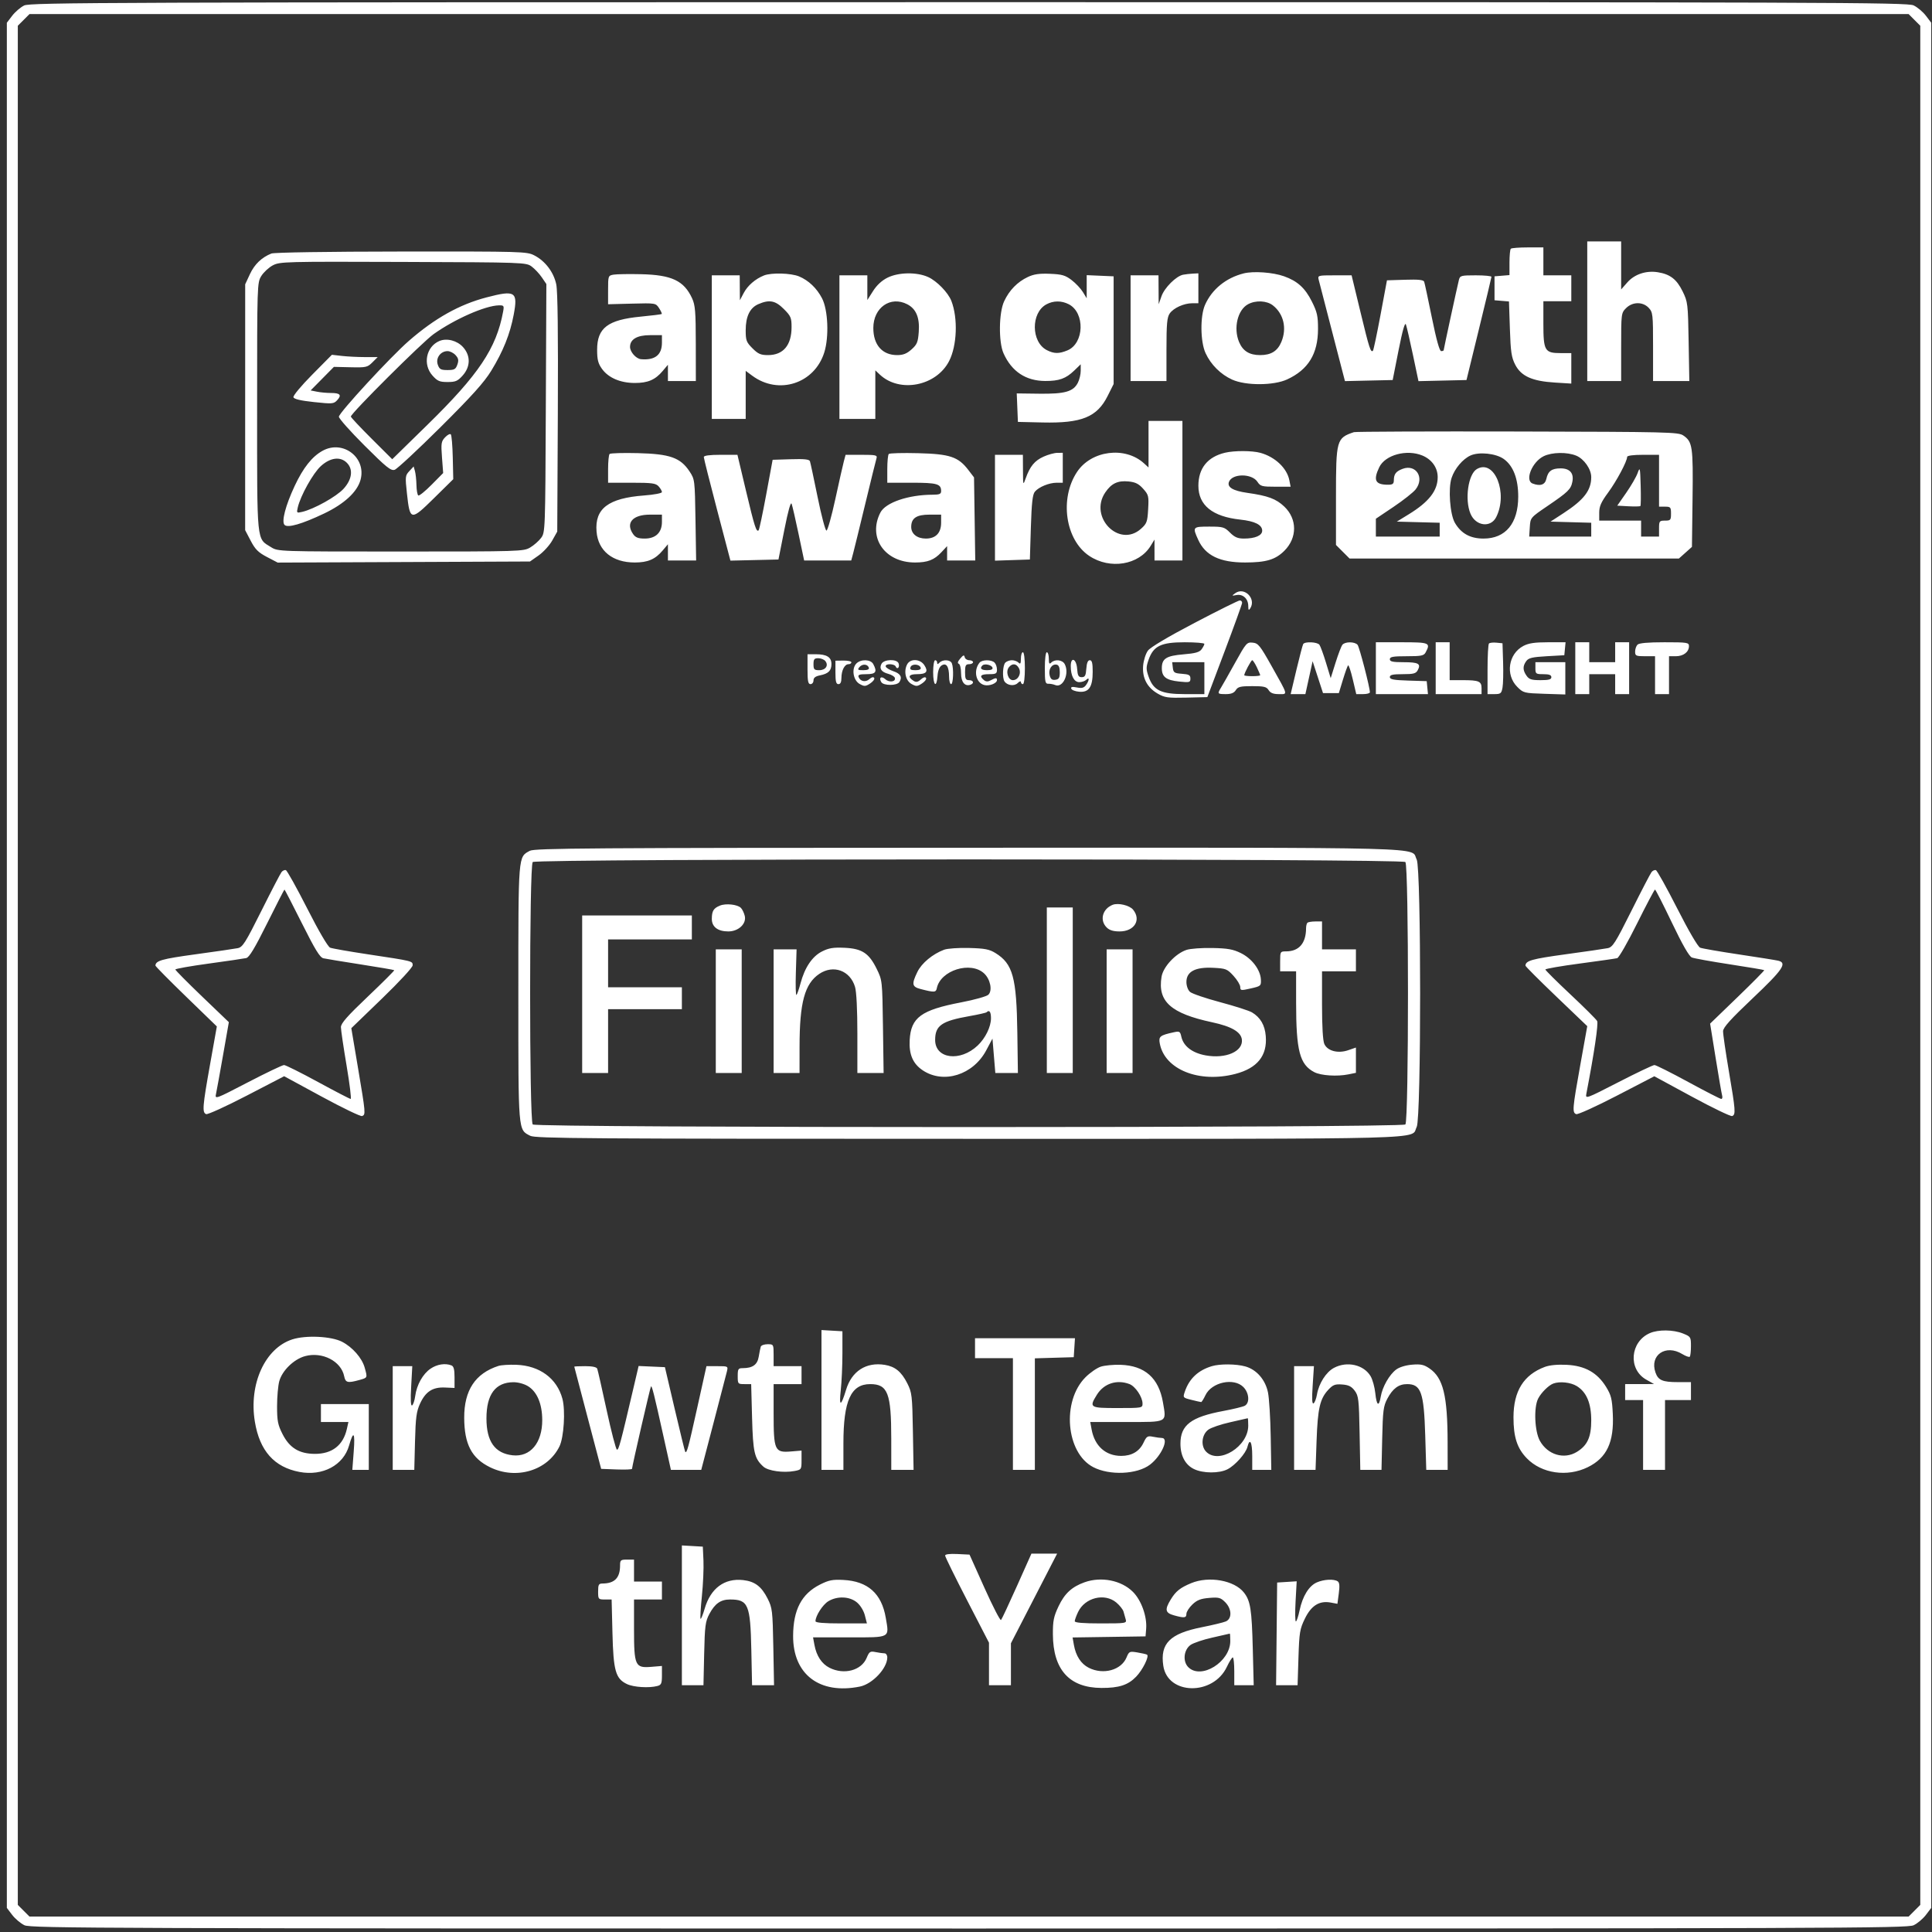<svg width="198" height="198" viewBox="0 0 198 198" fill="none" xmlns="http://www.w3.org/2000/svg">
<rect x="0" y="0" width="198" height="198" fill="#333333" stroke="none"/>
<path fill-rule="evenodd" clip-rule="evenodd" d="M2.475 0.562C2.102 0.746 1.55 1.219 1.249 1.614L0.701 2.332V98.931V195.53L1.252 196.252C1.554 196.649 2.12 197.125 2.509 197.309C3.161 197.619 10.653 197.644 99.312 197.644C187.972 197.644 195.464 197.619 196.116 197.309C196.504 197.125 197.07 196.649 197.373 196.252L197.923 195.53V98.931V2.332L197.373 1.61C197.07 1.213 196.504 0.738 196.116 0.553C195.464 0.244 187.975 0.218 99.281 0.223C10.696 0.227 3.1 0.253 2.475 0.562ZM196.202 2.042L196.799 2.639V98.931V195.223L196.202 195.821L195.605 196.418H99.312H3.02L2.423 195.821L1.825 195.223V98.931V2.639L2.423 2.042L3.02 1.444H99.312H195.605L196.202 2.042ZM162.669 31.896V39.049H164.406H166.143V35.566C166.143 32.139 166.151 32.074 166.645 31.58C167.308 30.916 168.36 30.903 168.969 31.552C169.389 31.999 169.413 32.212 169.413 35.537V39.049H171.271H173.129L173.059 35.013C172.992 31.108 172.972 30.94 172.437 29.851C171.831 28.617 171.159 28.101 169.897 27.899C168.7 27.708 167.51 28.105 166.775 28.943L166.143 29.662V27.203V24.743H164.406H162.669V31.896ZM154.834 25.492C154.759 25.567 154.698 26.205 154.698 26.91V28.193L153.932 28.256L153.165 28.32V29.546V30.772L153.906 30.834L154.646 30.896L154.74 33.695C154.819 36.077 154.901 36.627 155.289 37.38C155.893 38.552 157.02 39.061 159.331 39.205L161.034 39.311V37.75V36.188H159.941C158.311 36.188 158.172 35.951 158.172 33.157V30.874H159.603H161.034V29.546V28.217H159.603H158.172V26.787V25.356H156.572C155.691 25.356 154.909 25.417 154.834 25.492ZM27.811 25.983C26.815 26.382 26.083 27.085 25.613 28.095L25.128 29.137L25.126 41.734L25.124 54.331L25.693 55.42C26.155 56.304 26.469 56.617 27.36 57.083L28.458 57.656L41.386 57.601L54.315 57.545L55.201 56.923C55.688 56.581 56.317 55.891 56.598 55.39L57.109 54.48L57.169 42.344C57.209 34.243 57.156 29.857 57.009 29.15C56.749 27.895 55.875 26.743 54.747 26.168C53.985 25.779 53.505 25.765 41.125 25.778C33.595 25.785 28.093 25.87 27.811 25.983ZM54.488 27.316C54.806 27.552 55.274 28.051 55.529 28.426L55.994 29.109L55.938 41.83C55.883 54.4 55.877 54.559 55.452 55.129C55.216 55.446 54.71 55.89 54.328 56.114C53.655 56.511 53.267 56.523 41.065 56.523C28.504 56.523 28.496 56.523 27.781 56.078C26.276 55.139 26.35 55.89 26.35 41.699C26.35 29.14 26.356 28.972 26.779 28.287C27.015 27.906 27.544 27.415 27.954 27.197C28.673 26.815 29.173 26.801 41.306 26.844C53.741 26.888 53.919 26.895 54.488 27.316ZM127.462 28.018C125.645 28.476 124.209 29.643 123.499 31.239C122.985 32.395 123.012 35.023 123.551 36.19C124.096 37.373 125.102 38.374 126.279 38.905C127.674 39.534 130.524 39.524 131.91 38.885C134.077 37.887 135.073 36.261 135.076 33.717C135.078 32.39 134.987 31.983 134.447 30.904C133.754 29.515 132.966 28.801 131.59 28.313C130.447 27.907 128.465 27.766 127.462 28.018ZM62.882 28.147C62.33 28.243 62.32 28.271 62.32 29.712L62.319 31.181L64.76 31.118C67.19 31.055 67.202 31.057 67.547 31.584C67.738 31.875 67.858 32.144 67.815 32.181C67.772 32.219 66.805 32.339 65.666 32.449C62.289 32.774 61.196 33.604 61.196 35.845C61.196 36.851 61.296 37.248 61.687 37.796C62.342 38.714 63.563 39.243 65.038 39.249C66.391 39.254 67.15 38.93 67.916 38.019L68.452 37.383V38.216V39.049H69.882H71.313L71.308 35.217C71.305 31.929 71.25 31.269 70.927 30.568C70.094 28.764 68.838 28.172 65.692 28.101C64.456 28.073 63.191 28.094 62.882 28.147ZM78.291 28.232C77.408 28.585 76.623 29.265 76.223 30.022L75.827 30.772L75.818 29.495L75.809 28.217H74.379H72.948V35.575V42.932H74.685H76.422V40.469V38.007L77.087 38.5C79.791 40.507 83.468 39.322 84.476 36.118C84.978 34.522 84.862 31.752 84.244 30.568C83.704 29.533 82.868 28.736 81.896 28.33C81.063 27.983 79.051 27.927 78.291 28.232ZM90.958 28.456C90.376 28.744 89.857 29.223 89.476 29.825L88.889 30.75V29.484V28.217H87.459H86.028V35.575V42.932H87.867H89.707V40.444V37.956L90.169 38.391C92.207 40.305 95.961 39.568 97.273 36.997C98.08 35.415 98.185 32.616 97.503 30.846C97.175 29.992 96.018 28.8 95.124 28.394C93.961 27.866 92.094 27.894 90.958 28.456ZM105.341 28.386C104.268 28.892 103.44 29.74 102.91 30.874C102.362 32.046 102.327 35.054 102.848 36.214C103.682 38.075 105.133 39.037 107.116 39.045C108.546 39.05 109.235 38.803 110.093 37.975L110.757 37.334V37.997C110.757 38.362 110.624 38.919 110.46 39.235C109.994 40.137 109.126 40.382 106.508 40.348L104.2 40.319L104.26 41.779L104.319 43.239L106.85 43.297C110.856 43.388 112.435 42.744 113.516 40.582L114.13 39.356V33.838V28.32L112.75 28.259L111.37 28.199L111.37 29.383L111.369 30.568L110.978 29.927C110.763 29.575 110.244 29.024 109.823 28.703C109.175 28.209 108.836 28.111 107.609 28.06C106.518 28.015 105.956 28.096 105.341 28.386ZM121.252 28.154C120.537 28.294 119.341 29.484 119.033 30.363L118.746 31.181L118.737 29.699L118.728 28.217H117.297H115.867V33.633V39.049H117.706H119.545V35.825C119.545 33.174 119.605 32.515 119.879 32.124C120.276 31.557 121.336 31.078 122.196 31.078H122.815V29.546V28.013L122.253 28.041C121.944 28.056 121.494 28.107 121.252 28.154ZM135.147 28.677C135.211 28.93 135.842 31.369 136.55 34.097L137.837 39.058L140.283 39.002L142.728 38.947L143.331 35.899C143.738 33.847 143.984 32.984 144.085 33.257C144.167 33.48 144.49 34.877 144.803 36.361L145.371 39.061L147.832 39.004L150.293 38.947L151.567 33.735C152.268 30.869 152.846 28.455 152.85 28.371C152.855 28.286 152.133 28.217 151.246 28.217C149.732 28.217 149.626 28.246 149.515 28.689C149.344 29.368 147.954 35.785 147.954 35.893C147.954 35.943 147.838 35.984 147.697 35.984C147.529 35.984 147.201 34.801 146.746 32.56C146.364 30.677 146.009 29.019 145.956 28.874C145.886 28.68 145.373 28.627 144.001 28.67L142.142 28.728L141.48 32.279C141.115 34.233 140.767 35.88 140.707 35.941C140.477 36.17 140.328 35.708 139.435 32.012L138.518 28.217H136.774C135.068 28.217 135.033 28.227 135.147 28.677ZM49.858 30.479C47.08 31.206 44.561 32.617 41.897 34.938C40.032 36.563 34.73 42.311 34.73 42.708C34.73 42.891 35.913 44.221 37.36 45.665C39.594 47.894 40.059 48.269 40.444 48.147C40.693 48.068 42.807 46.103 45.142 43.782C48.349 40.594 49.621 39.18 50.338 38.008C51.567 35.998 52.272 34.24 52.647 32.249C53.093 29.885 52.811 29.706 49.858 30.479ZM80.329 31.668C81.046 32.385 81.123 32.563 81.123 33.517C81.123 35.382 80.273 36.392 78.707 36.392C77.962 36.392 77.696 36.276 77.117 35.697C76.491 35.071 76.422 34.889 76.422 33.848C76.422 32.433 76.849 31.549 77.713 31.173C78.846 30.681 79.458 30.796 80.329 31.668ZM92.983 31.184C93.889 31.652 94.264 32.552 94.159 34.003C94.082 35.066 93.984 35.303 93.418 35.81C92.93 36.246 92.559 36.392 91.944 36.392C90.42 36.392 89.502 35.349 89.502 33.617C89.502 31.523 91.261 30.294 92.983 31.184ZM109.538 31.184C111.213 32.051 111.122 35.187 109.4 35.907C108.533 36.269 108.018 36.262 107.276 35.878C105.667 35.045 105.64 32.059 107.234 31.194C107.96 30.8 108.789 30.797 109.538 31.184ZM130.456 31.301C131.56 32.169 131.901 33.65 131.319 35.044C130.928 35.978 130.263 36.392 129.151 36.392C128.04 36.392 127.374 35.978 126.983 35.044C126.391 33.626 126.833 31.761 127.901 31.181C128.693 30.751 129.824 30.804 130.456 31.301ZM51.56 31.947C50.867 35.694 49.058 38.396 43.801 43.539L40.198 47.065L38.077 44.951C36.91 43.789 35.956 42.771 35.956 42.69C35.956 42.364 43.288 35.06 44.434 34.244C46.606 32.698 49.728 31.322 51.126 31.294C51.644 31.284 51.674 31.328 51.56 31.947ZM67.838 35.127C67.838 36.376 67.123 36.938 65.692 36.812C65.189 36.768 64.569 36.072 64.569 35.552C64.569 34.775 65.292 34.349 66.612 34.349H67.838V35.127ZM45.028 34.948C43.67 35.527 43.304 37.349 44.319 38.484C44.831 39.057 45.05 39.151 45.868 39.151C46.687 39.151 46.906 39.057 47.418 38.484C48.228 37.577 48.242 36.447 47.452 35.571C46.846 34.899 45.784 34.626 45.028 34.948ZM46.691 36.398C46.989 36.727 47.026 36.929 46.871 37.369C46.703 37.847 46.563 37.925 45.868 37.925C45.173 37.925 45.033 37.847 44.865 37.369C44.63 36.701 45.149 35.984 45.868 35.984C46.114 35.984 46.485 36.17 46.691 36.398ZM31.997 38.397C30.863 39.542 30.02 40.556 30.072 40.713C30.134 40.901 30.811 41.06 32.171 41.205C34.05 41.406 34.201 41.394 34.549 41.021C35.044 40.489 34.866 40.275 33.926 40.275C33.497 40.275 32.851 40.217 32.491 40.144L31.836 40.013L33.027 38.806L34.219 37.599L35.922 37.638C37.516 37.675 37.659 37.643 38.165 37.137L38.706 36.597L37.382 36.595C36.654 36.594 35.598 36.541 35.036 36.477L34.014 36.36L31.997 38.397ZM117.706 45.523V47.909L117.246 47.488C115.305 45.713 111.843 46.157 110.378 48.368C108.564 51.106 109.18 55.333 111.631 56.971C113.762 58.395 116.727 57.906 117.93 55.933L118.318 55.297L118.318 56.37L118.319 57.443H119.75H121.18V50.29V43.137H119.443H117.706V45.523ZM138.757 44.289C136.967 44.893 136.917 45.072 136.917 50.913V55.849L137.612 56.544L138.307 57.239H155.185H172.063L172.731 56.643L173.398 56.047L173.46 51.09C173.527 45.751 173.456 45.271 172.509 44.628C172 44.283 170.982 44.258 155.516 44.223C146.467 44.203 138.925 44.233 138.757 44.289ZM45.612 44.821C45.219 45.239 45.188 45.439 45.297 46.881L45.418 48.479L44.229 49.681C43.574 50.343 42.962 50.837 42.87 50.779C42.776 50.721 42.691 50.243 42.68 49.716C42.669 49.188 42.599 48.543 42.526 48.282L42.392 47.806L41.949 48.282C41.528 48.733 41.516 48.848 41.708 50.596C42.012 53.379 42.103 53.394 44.467 51.065L46.452 49.109L46.402 46.889C46.375 45.668 46.284 44.599 46.2 44.514C46.115 44.428 45.851 44.566 45.612 44.821ZM33.074 46.189C31.992 46.778 31.079 47.926 30.2 49.8C29.257 51.813 28.829 53.464 29.164 53.798C29.493 54.127 30.949 53.706 33.208 52.631C35.275 51.647 36.605 50.422 36.946 49.187C37.574 46.913 35.168 45.05 33.074 46.189ZM125.542 46.398C123.756 46.824 122.816 47.99 122.816 49.783C122.815 51.779 124.257 52.944 127.107 53.251C128.612 53.413 129.355 53.789 129.355 54.387C129.355 54.882 128.632 55.195 127.487 55.195C126.849 55.195 126.531 55.059 126.054 54.582C125.483 54.011 125.337 53.969 123.924 53.969C122.226 53.969 122.198 54.001 122.798 55.321C123.528 56.928 125.013 57.648 127.598 57.646C129.76 57.645 130.713 57.36 131.633 56.44C132.958 55.115 132.953 53.185 131.622 51.919C130.782 51.12 129.949 50.81 127.836 50.511C126.361 50.302 125.74 49.93 125.95 49.383C126.286 48.509 128.297 48.507 128.87 49.38C129.17 49.838 129.329 49.881 130.733 49.881H132.268L132.138 49.217C131.895 47.979 130.681 46.828 129.175 46.41C128.333 46.176 126.499 46.17 125.542 46.398ZM62.474 46.525C62.389 46.61 62.32 47.308 62.32 48.076V49.472H64.741C66.827 49.472 67.209 49.524 67.5 49.846C67.686 50.052 67.838 50.314 67.838 50.43C67.838 50.548 67.037 50.7 66.011 50.778C62.341 51.055 60.941 52.119 61.137 54.481C61.3 56.453 62.776 57.647 65.052 57.647C66.393 57.647 67.153 57.32 67.916 56.413L68.452 55.777V56.61V57.443H69.897H71.343L71.277 53.289C71.211 49.174 71.205 49.127 70.662 48.306C69.732 46.902 68.657 46.522 65.386 46.44C63.868 46.402 62.558 46.44 62.474 46.525ZM91.086 46.525C91.002 46.61 90.933 47.308 90.933 48.076V49.472H93.447C96.041 49.472 96.451 49.59 96.451 50.331C96.451 50.627 96.282 50.699 95.582 50.7C93.084 50.705 90.749 51.504 90.222 52.536C88.912 55.103 90.679 57.647 93.774 57.647C95.07 57.647 95.739 57.388 96.475 56.6L97.064 55.969V56.706V57.443H98.506H99.948L99.886 53.186L99.823 48.928L99.249 48.177C98.21 46.814 97.359 46.528 94.101 46.445C92.527 46.404 91.171 46.441 91.086 46.525ZM106.941 46.803C106.03 47.216 105.558 47.79 105.121 49.014C104.851 49.773 104.848 49.766 104.839 48.195L104.83 46.611H103.4H101.969V52.035V57.459L103.757 57.4L105.546 57.341L105.648 54.05C105.726 51.541 105.823 50.672 106.057 50.391C106.458 49.908 107.521 49.472 108.298 49.472H108.918V47.94V46.407L108.356 46.411C108.047 46.414 107.41 46.59 106.941 46.803ZM145.78 46.688C146.746 47.092 147.341 47.935 147.341 48.9C147.341 50.285 146.442 51.439 144.377 52.706L143.151 53.458L145.348 53.516L147.545 53.574V54.282V54.99H144.275H141.005V54.076V53.162L142.822 51.94C143.821 51.268 144.837 50.466 145.08 50.157C146.024 48.956 145.113 47.529 143.736 48.052C143.061 48.309 142.852 48.584 142.847 49.217C142.845 49.588 142.729 49.677 142.248 49.677C140.943 49.677 140.715 49.225 141.347 47.893C141.952 46.618 144.169 46.016 145.78 46.688ZM154.109 47.037C155.087 47.733 155.6 49.074 155.594 50.916C155.585 53.643 154.297 55.195 152.041 55.195C150.68 55.195 149.747 54.682 149.104 53.582C148.6 52.718 148.404 50.073 148.764 48.983C149.08 48.026 149.907 47.044 150.702 46.682C151.577 46.283 153.304 46.464 154.109 47.037ZM161.547 46.701C162.346 47.035 163.076 48.082 163.077 48.897C163.078 50.253 162.327 51.23 160.235 52.592L158.904 53.458L160.991 53.516L163.077 53.574V54.282V54.99H159.898H156.719L156.782 54.02C156.844 53.05 156.845 53.048 158.581 51.867C160.713 50.416 160.992 50.145 161.144 49.37C161.315 48.495 160.881 48.001 159.943 48.001C159.03 48.001 158.651 48.278 158.476 49.078C158.342 49.687 157.849 49.853 157.065 49.553C156.245 49.238 157.013 47.34 158.197 46.756C159.051 46.336 160.611 46.31 161.547 46.701ZM72.13 46.844C72.13 46.972 72.744 49.412 73.494 52.266L74.857 57.455L77.319 57.398L79.78 57.341L80.384 54.293C80.773 52.329 81.038 51.384 81.131 51.636C81.21 51.851 81.531 53.245 81.844 54.735L82.413 57.443H84.826H87.238L87.442 56.677C87.554 56.255 88.112 53.979 88.681 51.618C89.25 49.258 89.766 47.165 89.827 46.969C89.927 46.648 89.767 46.611 88.299 46.611H86.66L86.482 47.275C86.384 47.641 85.99 49.388 85.606 51.158C85.222 52.929 84.814 54.377 84.699 54.377C84.584 54.377 84.177 52.837 83.795 50.954C83.412 49.071 83.057 47.412 83.006 47.268C82.937 47.074 82.426 47.02 81.048 47.064L79.183 47.122L78.526 50.673C78.165 52.626 77.815 54.279 77.748 54.346C77.518 54.576 77.326 53.977 76.452 50.298L75.576 46.611H73.853C72.701 46.611 72.13 46.688 72.13 46.844ZM170.026 49.268V51.925H170.639C171.204 51.925 171.252 51.982 171.252 52.64C171.252 53.299 171.204 53.355 170.639 53.355C170.06 53.355 170.026 53.401 170.026 54.173V54.99H169.106H168.187V54.173V53.355H166.041H163.895V52.539C163.895 51.893 164.086 51.462 164.803 50.488C165.677 49.301 166.756 47.279 166.756 46.828C166.756 46.693 167.374 46.611 168.391 46.611H170.026V49.268ZM35.547 47.429C36.215 48.096 36.087 49.121 35.216 50.086C34.492 50.887 32.188 52.175 30.97 52.459C30.402 52.592 30.384 52.573 30.517 52.006C30.801 50.787 32.089 48.484 32.89 47.76C33.855 46.888 34.879 46.761 35.547 47.429ZM151.358 48.069C150.466 48.587 150.093 51.189 150.702 52.646C151.233 53.917 152.77 54.121 153.337 52.995C154.577 50.532 153.165 47.018 151.358 48.069ZM167.829 48.485C167.688 48.876 167.161 49.787 166.658 50.509L165.743 51.823L166.886 51.885C167.514 51.919 168.068 51.908 168.115 51.86C168.163 51.812 168.176 50.873 168.143 49.774C168.088 47.898 168.069 47.818 167.829 48.485ZM117.159 50.093C117.713 50.712 117.744 50.841 117.668 52.181C117.595 53.484 117.531 53.659 116.928 54.197C114.704 56.184 111.568 52.998 113.267 50.476C113.896 49.543 114.551 49.232 115.656 49.342C116.363 49.412 116.702 49.581 117.159 50.093ZM67.838 53.496C67.838 54.578 67.199 55.195 66.077 55.195C65.407 55.195 65.131 55.089 64.887 54.74C64.087 53.599 64.827 52.742 66.612 52.742H67.838V53.496ZM96.451 53.56C96.451 54.622 95.902 55.195 94.883 55.195C93.99 55.195 93.385 54.714 93.385 54.004C93.385 53.104 93.921 52.742 95.257 52.742H96.451V53.56ZM126.59 60.795C126.217 61.067 126.225 61.078 126.721 60.983C127.38 60.857 127.924 61.363 127.928 62.107C127.93 62.536 127.974 62.588 128.129 62.348C128.769 61.357 127.53 60.107 126.59 60.795ZM122.426 63.835C119.7 65.264 117.898 66.335 117.646 66.676C117.422 66.977 117.201 67.665 117.154 68.209C117.044 69.467 117.557 70.456 118.647 71.085C119.355 71.494 119.681 71.54 121.589 71.494L123.735 71.443L125.508 66.742C126.483 64.157 127.288 61.927 127.297 61.786C127.305 61.645 127.197 61.533 127.056 61.536C126.916 61.539 124.832 62.573 122.426 63.835ZM123.429 65.988C123.429 66.079 123.3 66.328 123.144 66.542C122.924 66.843 122.5 66.961 121.293 67.06C119.526 67.205 119.069 67.496 119.069 68.479C119.069 69.37 119.509 69.71 120.842 69.848C121.915 69.959 121.998 69.937 121.998 69.541C121.998 69.187 121.853 69.106 121.129 69.053C120.352 68.997 120.254 68.931 120.196 68.428L120.131 67.866H121.78H123.429V69.501V71.136H121.415C118.986 71.136 118.206 70.758 117.712 69.341C117.448 68.583 117.448 68.375 117.712 67.617C118.206 66.201 118.986 65.822 121.415 65.822C122.523 65.822 123.429 65.897 123.429 65.988ZM126.589 67.906C125.946 69.064 125.295 70.216 125.14 70.465C124.744 71.103 124.768 71.136 125.627 71.136C126.175 71.136 126.469 71.018 126.651 70.727C126.867 70.382 127.128 70.319 128.334 70.319C129.539 70.319 129.8 70.382 130.016 70.727C130.2 71.022 130.493 71.136 131.062 71.136C131.996 71.136 132.049 71.344 130.327 68.275C129.132 66.147 128.948 65.919 128.382 65.862C127.783 65.802 127.707 65.889 126.589 67.906ZM133.559 66.004C133.498 66.103 133.183 67.299 132.86 68.66L132.272 71.136H133.027H133.782L134.152 69.45L134.522 67.764L135.056 69.399L135.589 71.034H136.4H137.21L137.626 69.668C137.854 68.917 138.094 68.252 138.158 68.189C138.222 68.127 138.437 68.764 138.635 69.606L138.996 71.136H139.694C140.078 71.136 140.392 71.052 140.392 70.95C140.392 70.445 139.32 66.316 139.13 66.086C138.85 65.749 137.849 65.744 137.577 66.078C137.463 66.218 137.146 67.046 136.873 67.918L136.376 69.502L135.893 67.918C135.628 67.046 135.324 66.218 135.219 66.078C135.001 65.786 133.729 65.73 133.559 66.004ZM141.005 68.479V71.136H143.675H146.345L146.28 70.472L146.216 69.808L144.326 69.749C142.83 69.702 142.436 69.628 142.436 69.391C142.436 69.16 142.734 69.092 143.757 69.092C144.873 69.092 145.112 69.028 145.299 68.679C145.65 68.024 145.37 67.866 143.854 67.866C142.729 67.866 142.436 67.803 142.436 67.56C142.436 67.311 142.764 67.253 144.166 67.253C145.667 67.253 145.924 67.201 146.107 66.858C146.632 65.877 146.502 65.822 143.662 65.822H141.005V68.479ZM147.136 68.479V71.136H149.486H151.837V70.545C151.837 69.818 151.574 69.706 149.878 69.706H148.567V67.764V65.822H147.851H147.136V68.479ZM152.596 65.949C152.516 66.029 152.45 67.229 152.45 68.616V71.136H153.156C153.791 71.136 153.874 71.07 153.984 70.472C154.051 70.106 154.079 68.934 154.044 67.866L153.983 65.925L153.362 65.864C153.021 65.83 152.676 65.869 152.596 65.949ZM156.125 66.197C154.581 67.011 154.26 69.156 155.497 70.395C156.119 71.018 156.19 71.036 158.278 71.104L160.421 71.173V69.52V67.866H158.888H157.355V68.479C157.355 69.058 157.4 69.092 158.172 69.092C158.763 69.092 158.99 69.178 158.99 69.399C158.99 69.634 158.73 69.706 157.877 69.706C156.959 69.706 156.709 69.626 156.447 69.251C156.052 68.688 156.044 68.265 156.418 67.752C156.655 67.427 157.035 67.337 158.513 67.253L160.318 67.151L160.382 66.487L160.446 65.822H158.642C157.287 65.822 156.66 65.916 156.125 66.197ZM161.442 68.479V71.136H162.158H162.873V70.114V69.092H164.201H165.53V70.114V71.136H166.245H166.961V68.479V65.822H166.245H165.53V66.844V67.866H164.201H162.873V66.844V65.822H162.158H161.442V68.479ZM167.819 66.068C167.684 66.203 167.574 66.524 167.574 66.783C167.574 67.211 167.665 67.253 168.596 67.253H169.617V69.195V71.136H170.333H171.048V69.195V67.253H171.749C172.527 67.253 173.092 66.817 173.092 66.217C173.092 65.849 172.924 65.822 170.578 65.822C168.895 65.822 167.983 65.903 167.819 66.068ZM104.626 67.498C104.626 68.007 104.571 68.098 104.381 67.907C104.246 67.772 103.942 67.662 103.706 67.662C103.47 67.662 103.167 67.772 103.032 67.907C102.763 68.175 102.704 69.468 102.943 69.831C103.223 70.256 103.953 70.349 104.298 70.004C104.479 69.824 104.626 69.775 104.626 69.895C104.626 70.016 104.718 70.114 104.83 70.114C104.95 70.114 105.035 69.433 105.035 68.479C105.035 67.525 104.95 66.844 104.83 66.844C104.718 66.844 104.626 67.138 104.626 67.498ZM107.079 68.467C107.079 69.881 107.124 70.087 107.436 70.074C107.633 70.066 107.948 70.125 108.136 70.205C108.938 70.546 109.632 69.023 109.115 68.057C108.879 67.615 108.108 67.532 107.733 67.907C107.542 68.098 107.487 68.007 107.487 67.498C107.487 67.138 107.395 66.844 107.283 66.844C107.164 66.844 107.079 67.521 107.079 68.467ZM82.758 68.581C82.758 69.808 82.819 70.114 83.064 70.114C83.233 70.114 83.371 69.942 83.371 69.731C83.371 69.465 83.567 69.309 84.016 69.219C84.898 69.043 85.21 68.737 85.21 68.053C85.21 67.345 84.731 67.049 83.589 67.049H82.758V68.581ZM98.411 67.489C98.154 67.79 98.102 67.974 98.258 68.025C98.389 68.07 98.495 68.503 98.495 69C98.495 69.91 98.884 70.38 99.466 70.172C99.869 70.027 99.763 69.706 99.312 69.706C98.972 69.706 98.903 69.569 98.903 68.888C98.903 68.207 98.972 68.07 99.312 68.07C99.537 68.07 99.721 67.978 99.721 67.866C99.721 67.754 99.544 67.662 99.327 67.662C99.111 67.662 98.904 67.52 98.867 67.346C98.814 67.093 98.724 67.122 98.411 67.489ZM84.576 67.738C84.947 68.185 84.623 68.684 83.962 68.684C83.442 68.684 83.371 68.611 83.371 68.07C83.371 67.561 83.453 67.457 83.857 67.457C84.124 67.457 84.448 67.584 84.576 67.738ZM85.619 68.912C85.619 69.844 85.688 70.114 85.926 70.114C86.132 70.114 86.232 69.908 86.232 69.488C86.232 68.711 86.559 68.07 86.955 68.07C87.12 68.07 87.254 67.984 87.254 67.879C87.254 67.773 86.886 67.692 86.437 67.699L85.619 67.71V68.912ZM87.769 67.994C87.246 68.517 87.435 69.725 88.099 70.096C88.582 70.365 88.694 70.36 89.179 70.042C89.476 69.847 89.662 69.594 89.591 69.479C89.51 69.348 89.329 69.391 89.103 69.595C88.712 69.948 88.169 69.845 87.992 69.383C87.906 69.158 88.088 69.092 88.793 69.092C89.767 69.092 89.924 68.86 89.495 68.057C89.232 67.566 88.234 67.529 87.769 67.994ZM90.341 68.03C90.082 68.515 90.322 68.869 91.039 69.061C91.359 69.147 91.658 69.327 91.703 69.461C91.84 69.871 91.147 69.982 90.741 69.615C90.327 69.24 90.033 69.446 90.32 69.909C90.554 70.289 91.927 70.282 92.173 69.9C92.494 69.399 92.293 69.037 91.558 68.79C91.172 68.66 90.819 68.445 90.775 68.312C90.666 67.984 91.69 67.998 91.808 68.326C91.858 68.467 91.969 68.516 92.054 68.437C92.14 68.357 92.155 68.151 92.089 67.977C91.912 67.516 90.595 67.557 90.341 68.03ZM92.972 68.08C92.595 68.784 92.808 69.758 93.413 70.096C93.896 70.365 94.007 70.36 94.493 70.042C94.79 69.847 94.975 69.594 94.904 69.479C94.825 69.35 94.623 69.408 94.375 69.632C94.077 69.902 93.889 69.941 93.641 69.785C92.986 69.371 93.118 69.092 93.969 69.092C94.958 69.092 95.167 68.836 94.727 68.164C94.304 67.519 93.297 67.471 92.972 68.08ZM95.633 68.888C95.633 70.272 95.985 70.569 96.082 69.266C96.122 68.725 96.276 68.337 96.508 68.194C96.987 67.897 97.261 68.314 97.266 69.348C97.267 69.769 97.361 70.114 97.473 70.114C97.695 70.114 97.755 68.511 97.553 67.985C97.407 67.604 96.638 67.557 96.287 67.907C96.097 68.098 96.042 68.098 96.042 67.907C96.042 67.772 95.95 67.662 95.838 67.662C95.724 67.662 95.633 68.207 95.633 68.888ZM100.384 67.917C99.738 68.725 100.009 69.988 100.875 70.206C101.393 70.336 102.174 70.03 102.174 69.698C102.174 69.445 102.038 69.45 101.534 69.72C101.237 69.879 101.046 69.872 100.832 69.695C100.336 69.283 100.502 69.092 101.356 69.092C102.073 69.092 102.174 69.034 102.174 68.622C102.174 68.364 102.063 68.042 101.928 67.907C101.607 67.586 100.644 67.592 100.384 67.917ZM109.735 68.262C109.735 69.262 110.079 69.91 110.609 69.91C110.871 69.91 111.195 69.799 111.33 69.665C111.665 69.329 111.642 69.74 111.299 70.209C111.087 70.499 110.871 70.556 110.363 70.454C109.884 70.359 109.725 70.392 109.786 70.576C109.832 70.716 110.198 70.858 110.6 70.892C111.599 70.977 111.984 70.407 111.984 68.842C111.984 67.95 111.912 67.662 111.689 67.662C111.488 67.662 111.374 67.939 111.331 68.53C111.28 69.242 111.194 69.399 110.86 69.399C110.525 69.399 110.439 69.242 110.388 68.53C110.313 67.502 109.735 67.264 109.735 68.262ZM128.807 68.384C128.996 68.781 129.151 69.149 129.151 69.201C129.151 69.254 128.783 69.297 128.334 69.297C127.884 69.297 127.516 69.254 127.516 69.201C127.516 68.98 128.216 67.662 128.334 67.662C128.404 67.662 128.617 67.987 128.807 68.384ZM89.042 68.428C89.099 68.597 88.906 68.684 88.472 68.684C87.905 68.684 87.852 68.641 88.079 68.368C88.375 68.011 88.915 68.044 89.042 68.428ZM94.357 68.428C94.412 68.595 94.225 68.684 93.818 68.684C93.338 68.684 93.222 68.611 93.316 68.366C93.456 68 94.231 68.046 94.357 68.428ZM101.715 68.428C101.77 68.596 101.581 68.684 101.169 68.684C100.561 68.684 100.38 68.502 100.683 68.198C100.903 67.978 101.619 68.138 101.715 68.428ZM104.422 68.479C104.705 69.009 104.355 69.706 103.805 69.706C103.311 69.706 103.04 68.811 103.402 68.374C103.752 67.953 104.163 67.995 104.422 68.479ZM108.611 68.891C108.611 69.471 108.527 69.615 108.159 69.668C107.817 69.716 107.674 69.603 107.574 69.205C107.421 68.597 107.798 68.021 108.286 68.116C108.509 68.159 108.611 68.402 108.611 68.891ZM54.301 87.193C53.094 87.848 53.123 87.48 53.123 101.792C53.123 116.166 53.089 115.753 54.343 116.402C54.873 116.676 60.052 116.712 99.312 116.712C148.086 116.712 144.511 116.807 145.191 115.492C145.658 114.59 145.658 88.995 145.191 88.093C144.511 86.778 148.093 86.872 99.271 86.881C60.388 86.888 54.791 86.927 54.301 87.193ZM144.03 88.344C144.384 88.699 144.384 114.886 144.03 115.24C143.673 115.597 54.952 115.597 54.595 115.24C54.24 114.886 54.24 88.699 54.595 88.344C54.952 87.987 143.673 87.987 144.03 88.344ZM28.856 89.37C28.739 89.514 27.809 91.302 26.79 93.344C25.148 96.63 24.87 97.069 24.366 97.172C24.052 97.236 22.099 97.52 20.026 97.803C16.589 98.274 15.942 98.457 15.93 98.96C15.929 99.032 17.344 100.465 19.075 102.143L22.223 105.194L21.532 109.062C20.756 113.408 20.707 114.02 21.125 114.18C21.286 114.242 23.151 113.393 25.27 112.294L29.122 110.296L32.978 112.39C35.099 113.542 36.958 114.437 37.11 114.378C37.486 114.234 37.476 114.109 36.692 109.459L36.004 105.373L39.148 102.337C40.944 100.602 42.292 99.141 42.292 98.928C42.292 98.489 42.34 98.501 37.693 97.8C35.782 97.512 34.046 97.207 33.835 97.123C33.605 97.032 32.664 95.424 31.485 93.104C30.403 90.978 29.417 89.209 29.293 89.173C29.17 89.137 28.973 89.226 28.856 89.37ZM169.262 89.37C169.145 89.514 168.215 91.302 167.196 93.344C165.554 96.63 165.276 97.069 164.771 97.172C164.458 97.236 162.505 97.52 160.432 97.803C156.987 98.275 156.348 98.456 156.336 98.965C156.334 99.04 157.759 100.466 159.501 102.133L162.669 105.165L161.954 109.15C161.149 113.638 161.117 114.021 161.536 114.182C161.7 114.245 163.569 113.398 165.688 112.299L169.542 110.301L173.395 112.391C175.514 113.541 177.371 114.434 177.52 114.377C177.9 114.231 177.869 113.819 177.179 109.763C176.845 107.796 176.579 105.957 176.588 105.676C176.601 105.293 177.363 104.447 179.627 102.303C182.72 99.376 183.189 98.684 182.238 98.456C181.985 98.396 180.168 98.106 178.201 97.812C176.234 97.518 174.452 97.208 174.241 97.124C174.011 97.032 173.069 95.42 171.891 93.104C170.809 90.978 169.823 89.209 169.699 89.173C169.576 89.137 169.379 89.226 169.262 89.37ZM30.947 94.635C32.299 97.336 32.786 98.129 33.145 98.21C33.398 98.268 35.12 98.551 36.972 98.839C38.823 99.126 40.368 99.392 40.405 99.429C40.441 99.465 39.226 100.679 37.705 102.126C35.589 104.137 34.938 104.876 34.939 105.267C34.939 105.548 35.2 107.318 35.518 109.201C35.836 111.084 36.025 112.624 35.938 112.624C35.85 112.624 34.344 111.843 32.59 110.887C30.835 109.932 29.269 109.15 29.109 109.15C28.948 109.15 27.286 109.945 25.415 110.916C22.034 112.672 22.014 112.679 22.141 112.092C22.211 111.766 22.535 109.983 22.861 108.128L23.453 104.756L20.712 102.127C19.204 100.68 17.971 99.435 17.971 99.359C17.971 99.282 19.511 99.009 21.394 98.752C23.277 98.495 25.006 98.24 25.237 98.187C25.543 98.116 26.123 97.151 27.378 94.627C28.325 92.723 29.125 91.165 29.154 91.165C29.185 91.165 29.991 92.727 30.947 94.635ZM171.344 94.56C172.425 96.82 173.109 98.012 173.388 98.127C173.618 98.221 175.367 98.537 177.274 98.829C179.181 99.121 180.77 99.389 180.806 99.424C180.841 99.459 179.608 100.707 178.065 102.197L175.26 104.905L175.824 108.407C176.134 110.333 176.434 112.07 176.491 112.267C176.547 112.463 176.508 112.624 176.403 112.624C176.298 112.624 174.776 111.843 173.019 110.887C171.263 109.932 169.704 109.15 169.555 109.15C169.406 109.15 167.75 109.937 165.877 110.9C162.51 112.629 162.471 112.643 162.58 112.075C163.374 107.955 163.826 104.908 163.683 104.64C163.589 104.464 162.356 103.235 160.944 101.911C159.532 100.586 158.377 99.438 158.377 99.359C158.377 99.281 159.963 99.005 161.902 98.748C163.841 98.49 165.568 98.242 165.739 98.197C165.909 98.153 166.827 96.552 167.777 94.64C168.728 92.729 169.554 91.165 169.613 91.165C169.671 91.165 170.451 92.693 171.344 94.56ZM73.771 92.814C73.123 93.084 72.955 93.362 72.951 94.168C72.947 94.987 73.562 95.457 74.638 95.457C75.688 95.457 76.523 94.668 76.326 93.863C76.252 93.559 76.076 93.193 75.935 93.048C75.583 92.688 74.383 92.558 73.771 92.814ZM114.027 92.731C112.982 93.147 112.675 94.309 113.414 95.048C113.702 95.336 114.095 95.457 114.743 95.457C116.256 95.457 116.984 94.28 116.122 93.225C115.759 92.781 114.592 92.506 114.027 92.731ZM107.283 101.486V109.967H108.611H109.94V101.486V93.004H108.611H107.283V101.486ZM59.663 101.895V109.967H60.992H62.32V106.697V103.427H66.101H69.882V102.303V101.179H66.101H62.32V98.727V96.274H66.612H70.904V95.048V93.822H65.284H59.663V101.895ZM133.988 94.571C133.913 94.646 133.851 94.899 133.851 95.133C133.846 96.669 133.126 97.501 131.798 97.501C131.21 97.501 131.195 97.527 131.195 98.522V99.544H132.012H132.83L132.831 102.763C132.833 107.703 133.201 109.106 134.699 109.881C135.385 110.235 137.038 110.341 138.195 110.105L138.961 109.949V108.654V107.358L138.169 107.631C137.122 107.992 136.051 107.712 135.724 106.994C135.574 106.665 135.487 105.201 135.487 103.009V99.544H137.224H138.961V98.42V97.296H137.224H135.487V95.865V94.435H134.806C134.431 94.435 134.063 94.496 133.988 94.571ZM84.234 97.514C83.234 98.022 82.466 99.167 82.038 100.789C81.886 101.364 81.701 101.894 81.625 101.967C81.55 102.04 81.522 101.018 81.563 99.698L81.637 97.296H80.46H79.284V103.632V109.967H80.612H81.94L81.942 107.259C81.945 102.743 82.468 100.815 83.963 99.808C85.407 98.835 87.123 99.459 87.627 101.14C87.776 101.636 87.867 103.47 87.867 105.955V109.967H89.212H90.557L90.49 105.216C90.422 100.483 90.42 100.459 89.847 99.294C89.055 97.68 88.34 97.213 86.54 97.133C85.39 97.083 84.936 97.158 84.234 97.514ZM96.758 97.331C95.579 97.773 94.453 98.708 94.019 99.605C93.408 100.866 93.459 101.13 94.356 101.362C95.746 101.723 95.921 101.715 96.008 101.281C96.379 99.439 99.483 98.469 100.862 99.765C101.496 100.36 101.727 101.509 101.298 101.938C101.123 102.113 99.886 102.462 98.494 102.728C94.401 103.512 93.357 104.277 93.228 106.586C93.146 108.06 93.558 109.018 94.565 109.691C96.702 111.118 99.736 110.163 101.074 107.642L101.712 106.441L101.859 108.204L102.006 109.967L103.163 109.968L104.319 109.968L104.261 105.829C104.182 100.156 103.802 98.775 102.021 97.674C101.391 97.284 100.931 97.196 99.316 97.153C98.237 97.124 97.098 97.204 96.758 97.331ZM121.601 97.349C120.474 97.723 119.209 99.083 119.041 100.102C118.623 102.632 119.982 103.857 124.215 104.765C126.206 105.191 127.182 105.757 127.273 106.538C127.415 107.757 125.616 108.539 123.548 108.158C122.18 107.907 121.282 107.215 121.069 106.248C120.949 105.701 120.885 105.663 120.293 105.792C118.876 106.1 118.725 106.221 118.861 106.946C119.357 109.604 122.89 111.026 126.597 110.061C128.858 109.472 129.888 108.192 129.721 106.178C129.628 105.052 129.171 104.27 128.306 103.753C128.01 103.577 126.542 103.106 125.044 102.707C123.546 102.308 122.156 101.833 121.955 101.651C121.742 101.458 121.589 101.034 121.589 100.634C121.589 99.574 122.496 99.093 124.32 99.184C125.638 99.25 125.764 99.299 126.415 100.009C126.796 100.425 127.107 100.94 127.107 101.154C127.107 101.519 127.176 101.529 128.18 101.301C129.216 101.067 129.252 101.035 129.222 100.392C129.175 99.389 128.303 98.236 127.172 97.679C126.372 97.285 125.823 97.187 124.246 97.155C123.178 97.133 121.988 97.22 121.601 97.349ZM73.357 103.632V109.967H74.685H76.013V103.632V97.296H74.685H73.357V103.632ZM113.414 103.632V109.967H114.743H116.071V103.632V97.296H114.743H113.414V103.632ZM101.56 104.355C101.56 105.227 100.991 106.396 100.2 107.146C98.403 108.852 95.838 108.52 95.838 106.582C95.838 105.099 96.505 104.636 99.37 104.133C100.27 103.974 101.055 103.797 101.113 103.738C101.39 103.461 101.56 103.696 101.56 104.355ZM84.189 143.474V150.638H85.313H86.437V147.916C86.437 143.55 87.206 141.85 89.18 141.85C90.981 141.85 91.339 142.771 91.34 147.419L91.342 150.638H92.484H93.627L93.558 146.704C93.492 142.986 93.46 142.714 92.977 141.758C92.382 140.581 91.732 140.048 90.684 139.878C88.767 139.567 87.288 140.517 86.71 142.429C86.181 144.181 85.976 144.194 86.166 142.463C86.259 141.62 86.335 139.919 86.335 138.682V136.434L85.261 136.372L84.189 136.31V143.474ZM169.089 136.622C167.059 137.506 166.832 140.324 168.705 141.385L169.515 141.843L168.034 141.847L166.552 141.85V142.668V143.485H167.471H168.391V147.062V150.638H169.515H170.639V147.062V143.485H171.968H173.296V142.565V141.646H171.954C170.38 141.646 169.938 141.456 169.661 140.661C169.039 138.878 170.705 137.732 172.408 138.77C172.763 138.987 173.108 139.109 173.175 139.042C173.241 138.975 173.296 138.486 173.296 137.955C173.296 137.018 173.271 136.98 172.475 136.661C171.484 136.264 169.951 136.247 169.089 136.622ZM29.968 137.263C27.163 138.159 25.483 141.844 26.12 145.703C26.612 148.685 28.099 150.36 30.692 150.852C33.066 151.302 35.199 150.167 35.774 148.146C36.227 146.556 36.403 146.778 36.252 148.748L36.108 150.638H36.951H37.795V147.266V143.894H35.343H32.89V144.813V145.733H34.3H35.708L35.546 146.453C35.17 148.119 34.035 149.003 32.277 148.999C30.666 148.995 29.674 148.39 28.956 146.974C28.473 146.019 28.394 145.62 28.395 144.113C28.396 143.149 28.498 141.995 28.622 141.548C28.925 140.455 30.119 139.296 31.263 138.983C33.026 138.502 34.964 139.498 35.273 141.044C35.406 141.707 35.629 141.762 36.825 141.43C37.682 141.192 37.669 141.221 37.374 140.158C37.101 139.176 36.128 138.065 35.056 137.511C33.957 136.944 31.363 136.817 29.968 137.263ZM99.925 138.171V139.193H101.867H103.809V144.916V150.638H104.933H106.057V144.923V139.208L108.049 139.149L110.042 139.091L110.104 138.12L110.167 137.149H105.046H99.925V138.171ZM77.965 138.018C77.921 138.159 77.827 138.623 77.756 139.049C77.619 139.868 77.127 140.215 76.102 140.215C75.658 140.215 75.605 140.303 75.605 141.033C75.605 141.825 75.626 141.85 76.294 141.85H76.983L77.075 145.273C77.172 148.865 77.313 149.473 78.239 150.311C78.72 150.746 80.295 150.967 81.418 150.756C82.131 150.622 82.145 150.601 82.145 149.641V148.663L81.049 148.754C79.396 148.891 79.284 148.642 79.284 144.87V141.85H80.714H82.145V140.93V140.011H80.714H79.284V138.887C79.284 137.771 79.279 137.762 78.664 137.762C78.323 137.762 78.008 137.878 77.965 138.018ZM44.128 140.266C43.333 140.806 42.706 141.925 42.551 143.08C42.49 143.533 42.347 143.962 42.233 144.033C42.093 144.118 42.062 143.471 42.139 142.086L42.253 140.011H41.251H40.248V145.324V150.638H41.353H42.458L42.532 147.726C42.594 145.289 42.678 144.658 43.043 143.86C43.614 142.614 44.338 142.144 45.603 142.2L46.583 142.243V141.149C46.583 140.339 46.499 140.022 46.26 139.93C45.62 139.684 44.792 139.815 44.128 140.266ZM51.078 139.987C48.707 140.756 47.566 142.485 47.574 145.292C47.583 148.008 48.334 149.447 50.223 150.371C52.904 151.683 56.123 150.714 57.339 148.228C57.789 147.307 57.96 144.543 57.639 143.354C57.077 141.263 55.31 139.96 52.919 139.87C52.188 139.843 51.36 139.895 51.078 139.987ZM112.803 140.065C112.411 140.195 111.71 140.682 111.247 141.146C108.787 143.606 109.243 148.904 112.04 150.359C113.72 151.233 116.538 151.11 117.856 150.105C119.043 149.199 119.849 147.368 119.06 147.368C118.906 147.368 118.5 147.312 118.16 147.244C117.601 147.132 117.507 147.193 117.187 147.866C116.77 148.745 115.983 149.208 114.906 149.207C113.315 149.206 112.185 148.198 111.874 146.5L111.734 145.733H115.442C119.729 145.733 119.546 145.831 119.184 143.718C118.756 141.222 117.328 139.956 114.845 139.872C114.114 139.847 113.196 139.934 112.803 140.065ZM124.198 140.01C122.795 140.432 121.886 141.284 121.436 142.597C121.216 143.239 121.218 143.242 122.106 143.465C122.596 143.588 123.043 143.689 123.101 143.689C123.158 143.689 123.354 143.375 123.537 142.99C124.17 141.655 126.439 141.164 127.423 142.147C128.024 142.748 128.102 143.785 127.567 144.07C127.371 144.175 126.382 144.414 125.37 144.603C122.064 145.218 120.979 146.045 120.977 147.95C120.976 149.196 121.473 150.127 122.371 150.559C123.298 151.006 124.958 151.014 125.805 150.575C126.594 150.167 127.674 148.952 127.842 148.284C128.085 147.317 128.334 147.784 128.334 149.208V150.638H129.311H130.288L130.228 147.215C130.195 145.332 130.07 143.308 129.951 142.717C129.685 141.399 128.778 140.357 127.616 140.035C126.681 139.775 125.017 139.763 124.198 140.01ZM136.71 140.185C135.903 140.615 135.16 141.779 134.968 142.918C134.896 143.341 134.739 143.748 134.619 143.823C134.464 143.918 134.438 143.369 134.529 141.985L134.658 140.011H133.642H132.625V145.324V150.638H133.724H134.823L134.93 147.624C135.047 144.333 135.276 143.345 136.132 142.428C136.611 141.916 136.824 141.835 137.552 141.889C138.214 141.938 138.507 142.084 138.839 142.529C139.231 143.056 139.274 143.427 139.338 146.872L139.409 150.638H140.496H141.582L141.654 147.419C141.718 144.568 141.778 144.103 142.18 143.345C142.737 142.298 143.343 141.85 144.204 141.85C145.633 141.85 145.932 142.694 146.064 147.113L146.17 150.638H147.266H148.362L148.358 147.828C148.351 143.032 147.905 141.207 146.505 140.248C145.932 139.855 145.615 139.785 144.726 139.857C144.078 139.909 143.423 140.108 143.091 140.354C142.392 140.872 141.677 142.124 141.508 143.123C141.322 144.224 141.081 144.075 140.947 142.776C140.883 142.162 140.667 141.381 140.467 141.042C139.769 139.86 138.055 139.469 136.71 140.185ZM158.325 140.085C156.151 140.896 155.112 142.565 155.109 145.248C155.106 147.277 155.485 148.438 156.484 149.461C158.004 151.019 160.611 151.397 162.719 150.366C164.672 149.41 165.426 147.809 165.287 144.909C165.213 143.356 165.119 142.977 164.594 142.128C163.695 140.674 162.435 139.968 160.572 139.874C159.63 139.826 158.813 139.903 158.325 140.085ZM58.854 140.062C58.858 140.09 59.48 142.458 60.236 145.324L61.61 150.536L63.192 150.596C64.061 150.629 64.773 150.6 64.773 150.531C64.773 150.286 66.642 142.161 66.715 142.088C66.814 141.989 67.041 142.893 67.976 147.112L68.758 150.637L70.312 150.637L71.866 150.638L73.111 145.886C73.796 143.273 74.418 140.882 74.492 140.573C74.627 140.012 74.625 140.011 73.514 140.011H72.401L71.439 144.346C70.525 148.463 70.383 148.981 70.222 148.782C70.185 148.735 69.702 146.765 69.149 144.405L68.144 140.113L66.796 140.053L65.448 139.993L64.884 142.403C63.587 147.947 63.408 148.61 63.226 148.565C63.121 148.538 62.647 146.721 62.173 144.528C61.698 142.334 61.264 140.42 61.208 140.275C61.142 140.103 60.712 140.011 59.976 140.011C59.355 140.011 58.849 140.034 58.854 140.062ZM54.106 142.059C55.041 142.629 55.566 143.873 55.571 145.529C55.579 147.875 54.347 149.344 52.538 149.146C50.718 148.946 49.854 147.731 49.854 145.367C49.853 142.905 50.77 141.671 52.612 141.655C53.084 141.65 53.716 141.822 54.106 142.059ZM115.751 141.845C116.356 142.075 117.091 143.17 117.092 143.843C117.093 144.295 117.051 144.303 114.538 144.303C111.678 144.303 111.601 144.254 112.411 142.944C113.126 141.786 114.451 141.351 115.751 141.845ZM161.588 142.047C162.594 142.661 163.078 143.805 163.077 145.572C163.076 147.285 162.686 148.136 161.598 148.8C160.291 149.597 158.622 149.099 157.821 147.675C157.27 146.695 157.169 144.231 157.642 143.322C157.959 142.713 158.718 141.964 159.194 141.79C159.857 141.548 160.963 141.666 161.588 142.047ZM127.925 146.112C127.925 148.242 124.935 150.101 123.621 148.787C123.035 148.201 123.147 147.031 123.837 146.519C124.118 146.31 125.13 145.967 126.085 145.755C127.041 145.544 127.846 145.361 127.874 145.348C127.902 145.335 127.925 145.679 127.925 146.112ZM69.882 165.547V172.711H70.988H72.094L72.166 169.492C72.23 166.64 72.29 166.175 72.693 165.418C73.266 164.339 73.857 163.923 74.816 163.923C76.685 163.923 76.902 164.437 76.999 169.083L77.075 172.711H78.201H79.327L79.253 168.776C79.183 165.066 79.15 164.785 78.669 163.831C78.042 162.586 77.359 162.069 76.163 161.935C74.247 161.719 72.826 162.772 72.219 164.858C72.037 165.484 71.847 165.955 71.796 165.904C71.745 165.853 71.806 164.812 71.932 163.59C72.057 162.368 72.13 160.724 72.094 159.937L72.028 158.507L70.955 158.445L69.882 158.383V165.547ZM96.86 159.423C96.86 159.544 97.871 161.603 99.108 163.998L101.356 168.351V170.531V172.711H102.48H103.604V170.561V168.412L105.972 163.817L108.34 159.222H107.023H105.706L104.222 162.543C103.406 164.37 102.671 165.937 102.59 166.026C102.509 166.115 101.75 164.643 100.902 162.756L99.362 159.324L98.111 159.263C97.314 159.225 96.86 159.283 96.86 159.423ZM63.547 160.439C63.547 161.705 62.992 162.277 61.758 162.285C61.359 162.287 61.298 162.394 61.298 163.105C61.298 163.898 61.319 163.923 61.99 163.923H62.682L62.767 167.346C62.863 171.246 63.088 172.037 64.257 172.593C64.941 172.917 66.524 173.015 67.379 172.786C67.773 172.68 67.838 172.526 67.838 171.699V170.735L66.742 170.826C65.09 170.963 64.977 170.715 64.977 166.943V163.923H66.408H67.838V163.003V162.083H66.408H64.977V160.959V159.835H64.262C63.606 159.835 63.547 159.885 63.547 160.439ZM84.029 162.397C82.148 163.349 81.296 164.976 81.282 167.646C81.261 171.605 83.997 173.683 88.127 172.847C89.414 172.586 90.933 170.969 90.933 169.86C90.933 169.629 90.806 169.441 90.652 169.441C90.497 169.441 90.089 169.384 89.745 169.315C89.175 169.201 89.091 169.256 88.815 169.915C88.278 171.201 86.5 171.672 85.013 170.922C84.212 170.518 83.672 169.698 83.466 168.572L83.325 167.806H87.033C91.32 167.806 91.138 167.904 90.776 165.79C90.351 163.311 88.938 162.05 86.437 161.92C85.319 161.862 84.937 161.938 84.029 162.397ZM111.143 162.161C109.847 162.624 109.105 163.31 108.486 164.617C107.985 165.677 107.898 166.11 107.905 167.499C107.925 171.127 109.599 172.973 112.883 172.988C114.673 172.996 115.605 172.694 116.433 171.838C117.109 171.14 117.807 169.728 117.551 169.577C117.468 169.528 117.022 169.425 116.561 169.349C115.761 169.217 115.71 169.24 115.453 169.861C114.913 171.166 113.067 171.672 111.582 170.922C110.785 170.52 110.255 169.705 110.057 168.577L109.923 167.815L113.661 167.759L117.4 167.703L117.463 166.931C117.567 165.673 116.971 164.005 116.109 163.143C114.921 161.955 112.859 161.547 111.143 162.161ZM122.081 162.247C120.95 162.716 120.498 163.077 119.983 163.923C119.348 164.964 119.416 165.298 120.312 165.547C121.378 165.843 121.589 165.817 121.589 165.391C121.589 165.188 121.863 164.758 122.198 164.438C122.674 163.981 123.049 163.835 123.92 163.762C124.909 163.68 125.093 163.729 125.56 164.196C126.246 164.882 126.28 165.892 125.626 166.172C125.373 166.28 124.258 166.549 123.149 166.769C119.896 167.416 118.879 168.438 119.22 170.718C119.671 173.724 124.328 173.802 125.733 170.829C125.983 170.299 126.257 169.863 126.341 169.858C126.425 169.853 126.494 170.493 126.494 171.28V172.711H127.49H128.486L128.391 168.981C128.288 164.921 128.152 164.063 127.48 163.208C126.497 161.958 123.897 161.496 122.081 162.247ZM134.956 162.171C134.148 162.522 133.492 163.583 133.189 165.032C133.057 165.658 132.885 166.171 132.807 166.171C132.728 166.171 132.715 165.245 132.777 164.114L132.891 162.058L131.89 162.122L130.888 162.185L130.834 167.448L130.779 172.711H131.881H132.982L133.072 169.878C133.155 167.287 133.212 166.945 133.737 165.872C134.392 164.532 135.223 164.021 136.389 164.239L137.065 164.366L137.207 163.295C137.311 162.509 137.277 162.178 137.082 162.054C136.685 161.803 135.674 161.858 134.956 162.171ZM87.826 164.226C88.178 164.522 88.516 165.074 88.637 165.554L88.846 166.375H86.211C84.432 166.375 83.575 166.302 83.575 166.15C83.575 165.604 84.312 164.455 84.888 164.104C85.802 163.546 87.081 163.599 87.826 164.226ZM114.41 164.238C114.749 164.524 115.078 164.938 115.141 165.158C115.203 165.378 115.306 165.741 115.369 165.966C115.481 166.36 115.388 166.375 112.815 166.375C111.011 166.375 110.144 166.302 110.144 166.15C110.144 166.027 110.298 165.602 110.485 165.207C111.188 163.726 113.208 163.227 114.41 164.238ZM126.085 168.184C126.085 170.315 123.096 172.174 121.782 170.86C121.196 170.274 121.307 169.104 121.998 168.591C122.279 168.383 123.291 168.039 124.246 167.828C125.202 167.617 126.006 167.433 126.034 167.42C126.063 167.407 126.085 167.751 126.085 168.184Z" fill="white"/>
</svg>
